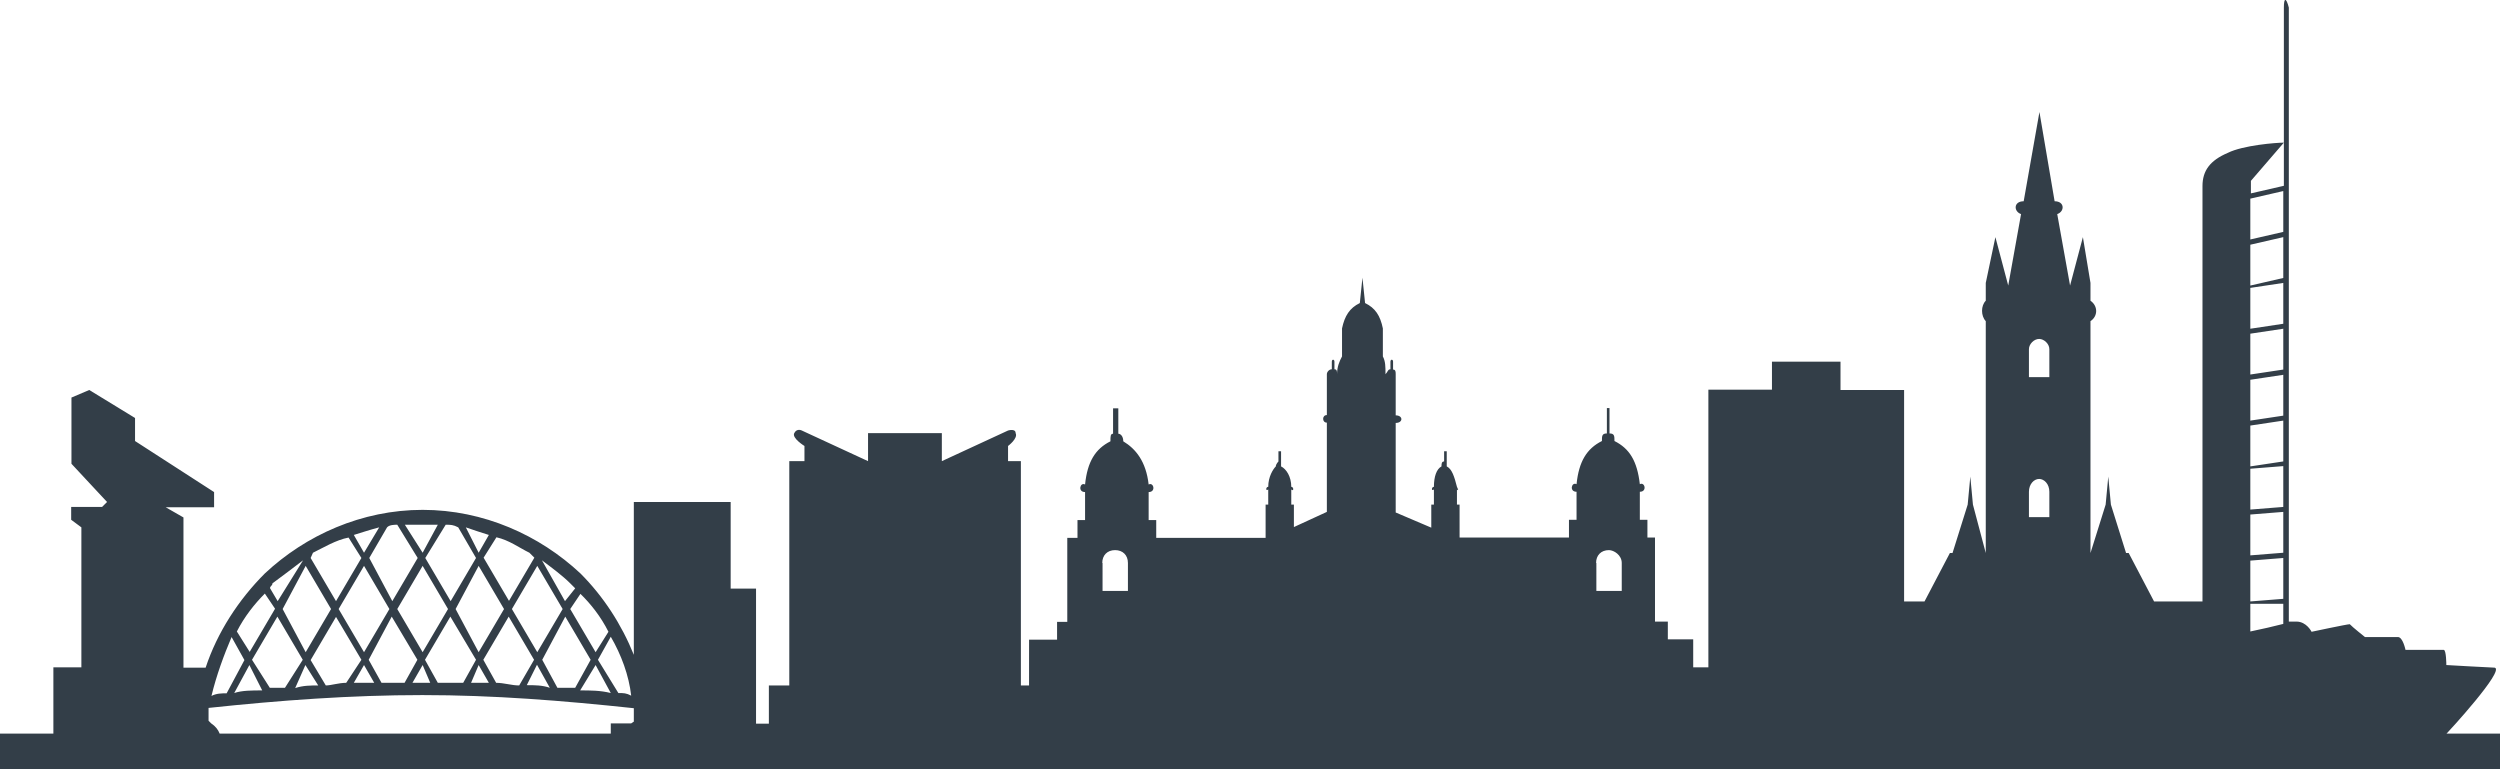 <svg version="1.1" id="glasgow_city_skyline" xmlns="http://www.w3.org/2000/svg" viewBox="0 0 857.1 263.8" preserveAspectRatio="xMidYMid meet">
<path fill="#333e48" id="XMLID_1389_" fill-rule="evenodd" clip-rule="evenodd" d="M838.7,251.6c0.9-0.9,20.1-21.8,16.6-22.7
	c-0.9,0-16.6-0.9-16.6-0.9s0-5.2-0.9-5.2c-1.7,0-13.1,0-13.1,0s-0.9-4.4-2.6-4.4c-1.7,0-11.3,0-11.3,0s-4.4-3.5-5.2-4.4
	c-0.9,0-13.1,2.6-13.1,2.6s-1.7-3.5-5.2-3.5c-0.9,0-1.7,0-2.6,0v-0.9V2.6c-0.9-3.5-1.7-3.5-1.7,0v46.3v14.8l-11.3,2.6V62l11.3-13.1
	c-2.6,0-14,0.9-19.2,3.5c-6.1,2.6-8.7,6.1-8.7,11.4v142.4h-16.6l-8.7-16.6h-0.9l-5.2-16.6l-0.9-9.6l-0.9,9.6l-5.2,16.6v-79.5
	c2.6-1.7,2.6-5.2,0-7V97l-2.6-15.7l-4.4,16.6l-4.4-24.5c2.6-0.9,2.6-4.4-0.9-4.4l-5.2-30.6L693.8,69c-3.5,0-3.5,3.5-0.9,4.4
	l-4.4,24.5l-4.4-16.6L680.8,97v6.1c-1.7,1.7-1.7,5.2,0,7v79.5l-4.4-16.6l-0.9-9.6l-0.9,9.6l-5.2,16.6h-0.9l-8.7,16.6h-7v-72.5H631
	V124h-11.3h-12.2v9.6h-21.8v95.2h-5.2v-9.6h-8.7v-6.1h-4.4v-28.8h-2.6v-6.1h-2.6v-9.6c2.6,0,1.7-3.5,0-2.6
	c-0.9-7.9-3.5-12.2-8.7-14.8c0-1.7,0-2.6-1.7-2.6v-8.7h-0.9v8.7c-1.7,0-1.7,0.9-1.7,2.6c-5.2,2.6-7.9,7-8.7,14.8
	c-1.7-0.9-2.6,2.6,0,2.6v9.6h-2.6v6.1h-37.5V173h-0.9v-5.2c0.9,0.9,0-0.9,0-0.9c-0.9-3.5-1.7-6.1-3.5-7c0-0.9,0-1.7,0-1.7v-3.5h-0.9
	v3.5c-0.9,0-0.9,0.9-0.9,1.7c-1.7,0.9-2.6,3.5-2.6,7c-0.9,0-0.9,1.7,0,0.9v5.2h-0.9v7.9l-12.2-5.2V145c2.6,0,2.6-2.6,0-2.6v-14
	c0-0.9,0-1.7-0.9-1.7V124c0-0.9-0.9-0.9-0.9,0v2.6c-0.9,0-0.9,0.9-1.7,1.7c0-2.6,0-4.4-0.9-6.1v-7v-2.6c-0.9-4.4-2.6-7-6.1-8.7
	l-0.9-8.7l-0.9,8.7c-3.5,1.7-5.2,4.4-6.1,8.7v2.6v7c-0.9,1.7-1.7,3.5-1.7,6.1c0-0.9,0-1.7-0.9-1.7V124c0-0.9-0.9-0.9-0.9,0v2.6
	c-0.9,0-1.7,0.9-1.7,1.7v14c-1.7,0-1.7,2.6,0,2.6v30.6l-11.3,5.2V173h-0.9v-5.2c0.9,0.9,0.9-0.9,0-0.9c0-3.5-1.7-6.1-3.5-7
	c0-0.9,0-1.7,0-1.7v-3.5h-0.9v3.5c0,0-0.9,0.9-0.9,1.7c-0.9,0.9-2.6,3.5-2.6,7c-0.9,0-0.9,1.7,0,0.9v5.2h-0.9v11.4h-37.5v-6.1h-2.6
	v-9.6c2.6,0,1.7-3.5,0-2.6c-0.9-7.9-4.4-12.2-8.7-14.8c0-1.7-0.9-2.6-1.7-2.6v-8.7h-0.9h-0.9v8.7c-0.9,0-0.9,0.9-0.9,2.6
	c-5.2,2.6-7.9,7-8.7,14.8c-1.7-0.9-2.6,2.6,0,2.6v9.6h-2.6v6.1h-3.5v28.8h-3.5v6.1h-9.6V235H350v-76.9h-4.4v-5.2
	c0,0,3.5-2.6,2.6-4.4c0-1.7-2.6-0.9-2.6-0.9l-22.7,10.5v-9.6h-12.2h-13.1v9.6l-22.7-10.5c0,0-1.7-0.9-2.6,0.9
	c-0.9,1.7,3.5,4.4,3.5,4.4v5.2h-5.2V235h-7v13.1h-4.4v-46.3h-8.7v-29.7h-33.2v52.4c-4.2-10.4-10.4-20-18.3-27.9
	c-14-13.1-33.2-21.8-54.1-21.8c-20.9,0-40.1,8.7-54.1,21.8c-9,9-16.3,20.2-20.3,32.3h-7.6v-44.5v-3.5v-3.5l-6.1-3.5h16.6v-5.2
	l-27.1-17.5v-7.9l-15.7-9.6l-6.1,2.6V159l12.2,13.1l-1.7,1.7H24.4v4.4l3.5,2.6v48h-9.6v22.7H0v12.2h857.1v-5.2v-7H838.7z M547.2,193
	c0-2.6,1.7-4.4,4.4-4.4c1.7,0,4.4,1.7,4.4,4.4v9.6h-8.7V193z M377.9,193c0-2.6,1.7-4.4,4.4-4.4c2.6,0,4.4,1.7,4.4,4.4v9.6h-8.7V193z
	 M771.5,68.1l11.3-2.6v14l-11.3,2.6V68.1z M771.5,83.9l11.3-2.6v14l-11.3,2.6V83.9z M771.5,98.7l11.3-1.7v14l-11.3,1.7V98.7z
	 M771.5,114.4l11.3-1.7v14l-11.3,1.7V114.4z M771.5,130.2l11.3-1.7v14l-11.3,1.7V130.2z M771.5,145.9l11.3-1.7v14l-11.3,1.7V145.9z
	 M771.5,160.7l11.3-0.9v14l-11.3,0.9V160.7z M771.5,176.4l11.3-0.9v14l-11.3,0.9V176.4z M771.5,192.2l11.3-0.9v14l-11.3,0.9V192.2z
	 M771.5,207h11.3v5.2c0,0,0,0.9,0,1.7c-3.5,0.9-7,1.7-11.3,2.6V207z M695.6,119.7c0-1.7,1.7-3.5,3.5-3.5c1.7,0,3.5,1.7,3.5,3.5v9.6
	h-3.5h-3.5V119.7z M695.6,168.6c0-2.6,1.7-4.4,3.5-4.4c1.7,0,3.5,1.7,3.5,4.4v8.7h-3.5h-3.5V168.6z M217.3,242.8v4.6
	c-0.5,0.3-0.9,0.6-0.9,0.6h0h-7v3.5H75.3c-0.5-1.3-1.4-2.5-2.9-3.5l-0.9-0.9v-4.4c24.4-2.6,48.9-4.4,73.3-4.4
	S192.9,240.2,217.3,242.8C217.3,242.8,217.3,242.8,217.3,242.8z M197.2,235.8c-2.6,0-4.4,0-6.1,0l-5.2-9.6l7.9-14.8l8.7,14.8
	L197.2,235.8z M204.2,228l5.2,9.6c-3.5-0.9-7-0.9-10.5-0.9L204.2,228z M188.5,235.8c-2.6-0.9-5.2-0.9-7.9-0.9l3.5-7L188.5,235.8z
	 M178,235c-2.6,0-5.2-0.9-7.9-0.9l-4.4-7.9l8.7-14.8l8.7,14.8L178,235z M167.6,234.1c-1.7,0-4.4,0-6.1,0l2.6-6.1L167.6,234.1z
	 M164.1,223.6l-7.9-14.8l7.9-14.8l8.7,14.8L164.1,223.6z M163.2,226.2l-4.4,7.9c-2.6,0-5.2,0-8.7,0l-4.4-7.9l8.7-14.8L163.2,226.2z
	 M147.5,234.1c-0.9,0-1.7,0-2.6,0c-0.9,0-2.6,0-3.5,0l3.5-6.1L147.5,234.1z M144.9,223.6l-8.7-14.8l8.7-14.8l8.7,14.8L144.9,223.6z
	 M143.1,226.2l-4.4,7.9c-2.6,0-5.2,0-7.9,0l-4.4-7.9l7.9-14.8L143.1,226.2z M128.3,234.1c-2.6,0-4.4,0-7,0l3.5-6.1L128.3,234.1z
	 M124.8,223.6l-8.7-14.8l8.7-14.8l8.7,14.8L124.8,223.6z M123.9,226.2l-5.2,7.9c-2.6,0-5.2,0.9-7,0.9l-5.2-8.7l8.7-14.8L123.9,226.2
	z M109.1,235c-2.6,0-5.2,0-7.9,0.9l3.5-7.9L109.1,235z M97.7,235.8c-1.7,0-3.5,0-5.2,0l-6.1-9.6l8.7-14.8l8.7,14.8L97.7,235.8z
	 M89.9,236.7c-3.5,0-7,0-9.6,0.9l5.2-9.6L89.9,236.7z M216.4,238.5c-1.7-0.9-2.6-0.9-4.4-0.9l-7-11.4l4.4-7.9
	C213,224.5,215.6,231.5,216.4,238.5z M208.6,216.6l-4.4,7l-8.7-14.8l3.5-5.2C202.5,207,206,211.4,208.6,216.6z M195.5,200
	c0.9,0.9,0.9,0.9,1.7,1.7l-3.5,4.4l-7.9-14C189.4,194.8,192.9,197.4,195.5,200z M192.9,208.8l-8.7,14.8l-8.7-14.8l8.7-14.8
	L192.9,208.8z M181.5,189.5l1.7,1.7l-8.7,14.8l-8.7-14.8l4.4-7C174.6,185.2,178,187.8,181.5,189.5z M167.6,183.4l-3.5,6.1l-4.4-8.7
	C162.3,181.7,165,182.6,167.6,183.4z M157.1,180.8l6.1,10.5l-8.7,14.8l-8.7-14.8l7-11.4C154.5,179.9,155.4,179.9,157.1,180.8z
	 M144.9,179.9c1.7,0,3.5,0,5.2,0l-5.2,9.6l-6.1-9.6C140.5,179.9,143.1,179.9,144.9,179.9z M136.2,179.9l7,11.4l-8.7,14.8l-7.9-14.8
	l6.1-10.5C133.5,179.9,135.3,179.9,136.2,179.9z M130,180.8l-5.2,8.7l-3.5-6.1C123.9,182.6,126.6,181.7,130,180.8z M107.3,189.5
	c3.5-1.7,7.9-4.4,12.2-5.2l4.4,7l-8.7,14.8l-8.7-14.8L107.3,189.5z M113.5,208.8l-8.7,14.8l-7.9-14.8l7.9-14.8L113.5,208.8z
	 M93.4,200c3.5-2.6,7-5.2,10.5-7.9l-8.7,14l-2.6-4.4C92.5,200.9,93.4,200.9,93.4,200z M90.8,203.5l3.5,5.2l-8.7,14.8l-4.4-7
	C83.8,211.4,87.3,207,90.8,203.5z M79.4,218.4l4.4,7.9l-6.1,11.4c-1.7,0-3.5,0-5.2,0.9C74.2,231.5,76.8,224.5,79.4,218.4z"/>
</svg>
